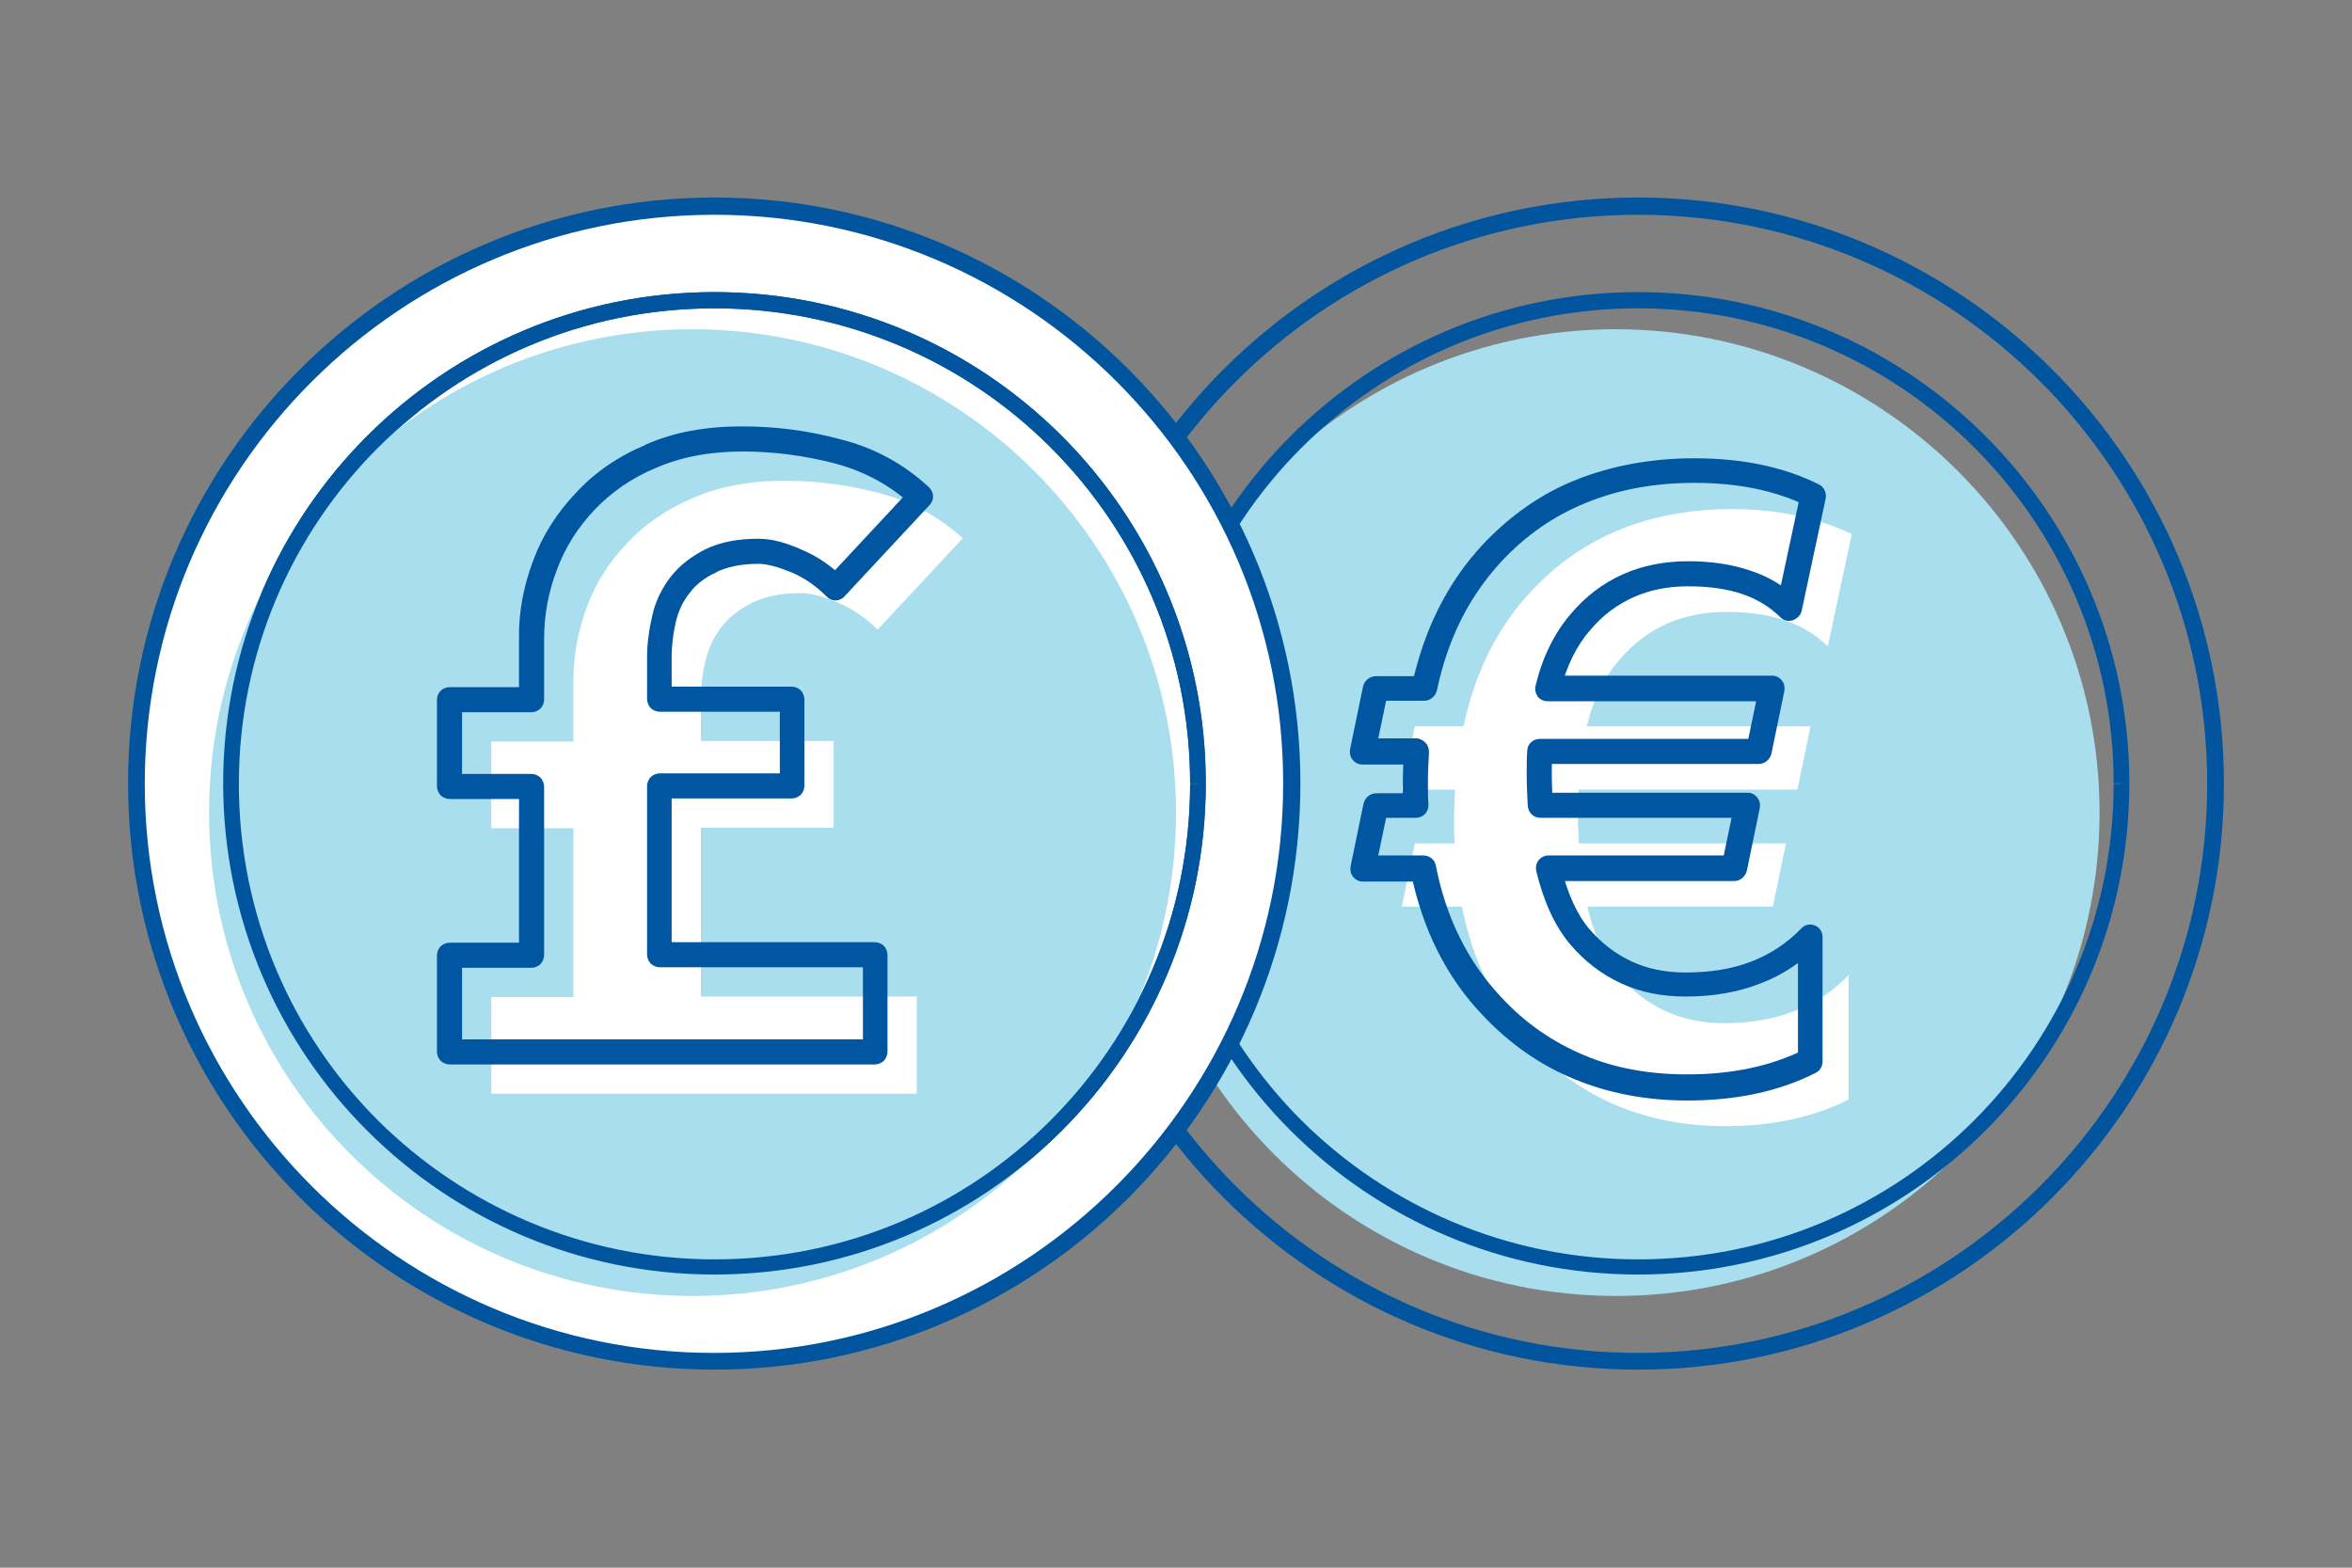 <?xml version="1.0" encoding="utf-8"?>
<!-- Generator: Adobe Illustrator 21.1.0, SVG Export Plug-In . SVG Version: 6.00 Build 0)  -->
<svg version="1.1" id="Layer_1" xmlns="http://www.w3.org/2000/svg" xmlns:xlink="http://www.w3.org/1999/xlink" x="0px" y="0px"
	 viewBox="0 0 450 300" enable-background="new 0 0 450 300" xml:space="preserve">
<rect x="0" y="0" width="450" height="300" fill="#808080" stroke="none"/>
<g>
	<path fill="#A8DEED" d="M401.7,155.5c0,51.1-41.4,92.5-92.5,92.5c-51.1,0-92.5-41.4-92.5-92.5c0-51.1,41.4-92.5,92.5-92.5
		C360.3,63.1,401.7,104.5,401.7,155.5z"/>
	<path fill="#00559E" d="M313.4,262.1c-61.8,0-112.2-50.3-112.2-112.2c0-61.8,50.3-112.1,112.2-112.1c61.8,0,112.1,50.3,112.1,112.1
		C425.5,211.8,375.2,262.1,313.4,262.1z M313.4,41.1c-60.1,0-108.9,48.9-108.9,108.9c0,60.1,48.9,108.9,108.9,108.9
		c60,0,108.9-48.9,108.9-108.9C422.3,89.9,373.4,41.1,313.4,41.1z"/>
	<path fill="#00559E" d="M405.9,150h-1.5c0,25.1-10.2,47.9-26.7,64.4c-16.5,16.5-39.2,26.6-64.3,26.6c-25.1,0-47.9-10.2-64.4-26.6
		c-16.5-16.5-26.6-39.2-26.6-64.4c0-25.1,10.2-47.9,26.6-64.3C265.5,69.2,288.2,59,313.4,59c25.1,0,47.9,10.2,64.3,26.6
		c16.5,16.5,26.7,39.2,26.7,64.3H405.9h1.5c0-51.9-42.1-94-94-94c-51.9,0-94,42.1-94,94c0,51.9,42.1,94,94,94c51.9,0,94-42.1,94-94
		H405.9z"/>
	<path fill="#FFFFFF" d="M354.3,102.2l-4.6,21.5c-4.4-4.4-10.8-6.6-19.3-6.6c-8.5,0-15.3,3-20.5,9.1c-3,3.4-5.1,7.7-6.3,12.8h42.8
		l-2.5,12.1H302c-0.1,1.2-0.1,2.7-0.1,4.6c0,1.8,0.1,3.7,0.2,5.7h39.6l-2.5,12.1h-35.5c1.3,5.5,3.3,9.9,6,13.1
		c5.2,6.1,11.9,9.2,20.2,9.2c10,0,17.9-3.1,23.8-9.2v23.8c-6.7,3.4-14.6,5.1-23.6,5.1c-15.1,0-27.6-5.2-37.3-15.6
		c-6.6-7.1-11-15.8-13.1-26.4h-11.5l2.5-12.1h7.6c-0.1-1.2-0.1-2.6-0.1-4c0-2.4,0.1-4.5,0.2-6.3h-10.2l2.5-12.1h9.3
		c2.2-10.3,6.5-19,13-25.9c9.8-10.5,22.7-15.7,38.7-15.7C340.3,97.5,347.8,99.1,354.3,102.2z"/>
	<path fill="#0056A0" d="M346.9,94.9l-2.4-0.5l-4.6,21.5l2.4,0.5l1.7-1.7c-2.5-2.5-5.5-4.3-9.1-5.5c-3.5-1.2-7.5-1.8-11.9-1.8
		c-4.5,0-8.7,0.8-12.5,2.5c-3.8,1.7-7.1,4.2-9.9,7.5c-3.2,3.7-5.5,8.4-6.8,13.8c-0.2,0.7,0,1.5,0.4,2.1c0.5,0.6,1.2,0.9,1.9,0.9H336
		l-1.5,7.2h-39.9c-1.3,0-2.4,1-2.4,2.3c-0.1,1.2-0.1,2.8-0.1,4.7c0,1.9,0.1,3.8,0.2,5.8c0.1,1.3,1.1,2.3,2.4,2.3h36.6l-1.5,7.2
		l-33.5,0c-0.7,0-1.4,0.3-1.9,0.9s-0.6,1.3-0.5,2c1.4,5.8,3.5,10.5,6.5,14.1l0,0c2.8,3.3,6.1,5.8,9.8,7.5c3.7,1.7,7.8,2.5,12.3,2.5
		c5.2,0,10-0.8,14.3-2.5c4.3-1.6,8.1-4.2,11.3-7.5l-1.7-1.7h-2.4V203h2.4l-1.1-2.2c-6.4,3.2-13.8,4.8-22.5,4.8
		c-7.3,0-13.9-1.2-19.8-3.7c-5.9-2.5-11.2-6.1-15.8-11.1l0,0c-6.3-6.7-10.5-15-12.5-25.2c-0.2-1.1-1.2-1.9-2.4-1.9h-8.6l1.5-7.2h5.7
		c0.7,0,1.3-0.3,1.7-0.7c0.5-0.5,0.7-1.1,0.7-1.8c-0.1-1.2-0.1-2.5-0.1-3.9c0-2.4,0.1-4.4,0.2-6.2c0-0.7-0.2-1.3-0.7-1.8
		c-0.5-0.5-1.1-0.8-1.8-0.8h-7.2l1.5-7.2h7.3c1.1,0,2.1-0.8,2.4-1.9c2.1-10,6.2-18.1,12.4-24.8l0,0c4.7-5,10-8.7,16.2-11.2
		c6.1-2.5,13-3.8,20.7-3.8c8.4,0,15.6,1.5,21.7,4.5L346.9,94.9l-2.4-0.5L346.9,94.9l1.1-2.2c-6.8-3.4-14.8-5-23.8-5
		c-8.2,0-15.8,1.4-22.6,4.1c-6.8,2.7-12.7,6.9-17.9,12.4l0,0c-6.8,7.3-11.3,16.4-13.6,27.1l2.4,0.5v-2.4h-9.3
		c-1.1,0-2.1,0.8-2.4,1.9l-2.5,12.1c-0.1,0.7,0,1.4,0.5,2c0.5,0.6,1.1,0.9,1.9,0.9H271v-2.4l-2.4-0.1c-0.1,1.9-0.2,4-0.2,6.4
		c0,1.4,0,2.8,0.1,4.1l2.4-0.1v-2.4h-7.6c-1.1,0-2.1,0.8-2.4,1.9l-2.5,12.1c-0.1,0.7,0,1.4,0.5,2c0.5,0.6,1.1,0.9,1.9,0.9h11.5v-2.4
		l-2.4,0.5c2.2,10.9,6.8,20.2,13.8,27.5l0,0c5.1,5.4,10.9,9.5,17.5,12.2c6.5,2.7,13.8,4.1,21.6,4.1c9.3,0,17.5-1.7,24.6-5.3
		c0.8-0.4,1.3-1.2,1.3-2.2v-23.8c0-1-0.6-1.9-1.5-2.2c-0.9-0.4-2-0.1-2.6,0.6c-2.7,2.8-5.9,4.9-9.5,6.3c-3.6,1.4-7.8,2.1-12.6,2.1
		c-3.9,0-7.3-0.7-10.3-2.1c-3-1.4-5.7-3.4-8.1-6.2l0,0c-2.4-2.8-4.2-6.8-5.5-12.1l-2.3,0.5v2.4h35.5c1.1,0,2.1-0.8,2.4-1.9l2.5-12.1
		c0.1-0.7,0-1.4-0.5-2c-0.5-0.6-1.1-0.9-1.9-0.9h-39.6v2.4l2.4-0.1c-0.1-1.9-0.2-3.8-0.2-5.6c0-1.8,0-3.3,0.1-4.5l-2.4-0.1v2.4h41.9
		c1.1,0,2.1-0.8,2.4-1.9l2.5-12.1c0.1-0.7,0-1.4-0.5-2c-0.5-0.6-1.1-0.9-1.9-0.9h-42.8v2.4l2.3,0.6c1.2-4.8,3.1-8.7,5.8-11.8
		c2.4-2.8,5.1-4.8,8.2-6.2c3.1-1.4,6.6-2.1,10.5-2.1c4,0,7.5,0.5,10.4,1.5c2.9,1,5.3,2.5,7.2,4.4c0.6,0.6,1.5,0.9,2.4,0.6
		c0.8-0.3,1.5-0.9,1.7-1.8l4.6-21.5c0.2-1.1-0.3-2.2-1.3-2.7L346.9,94.9z"/>
	<circle fill="#FFFFFF" cx="136.5" cy="149.6" r="109.7"/>
	<path fill="#FFFFFF" d="M229.2,150c0,51.1-41.4,92.5-92.5,92.5c-51.1,0-92.5-41.4-92.5-92.5c0-51.1,41.4-92.5,92.5-92.5
		C187.8,57.5,229.2,98.9,229.2,150z"/>
	<path fill="#00559E" d="M229.2,150h-1.5c0,25.1-10.2,47.9-26.7,64.4c-16.5,16.5-39.2,26.6-64.3,26.6c-25.1,0-47.9-10.2-64.4-26.6
		c-16.5-16.5-26.6-39.2-26.6-64.4c0-25.1,10.2-47.9,26.6-64.3C88.8,69.2,111.5,59,136.7,59c25.1,0,47.9,10.2,64.3,26.6
		c16.5,16.5,26.7,39.2,26.7,64.3H229.2h1.5c0-51.9-42.1-94-94-94c-51.9,0-94,42.1-94,94c0,51.9,42.1,94,94,94c51.9,0,94-42.1,94-94
		H229.2z"/>
	<path fill="#A8DEED" d="M225,155.5c0,51.1-41.4,92.5-92.5,92.5C81.4,248,40,206.6,40,155.5c0-51.1,41.4-92.5,92.5-92.5
		C183.6,63.1,225,104.5,225,155.5z"/>
	<path fill="#00559E" d="M136.7,262.1c-61.8,0-112.2-50.3-112.2-112.2c0-61.8,50.3-112.1,112.2-112.1c61.8,0,112.1,50.3,112.1,112.1
		C248.8,211.8,198.5,262.1,136.7,262.1z M136.7,41.1C76.6,41.1,27.7,89.9,27.7,150c0,60.1,48.9,108.9,108.9,108.9
		c60,0,108.9-48.9,108.9-108.9C245.6,89.9,196.7,41.1,136.7,41.1z"/>
	<path fill="#00559E" d="M229.2,150h-1.5c0,25.1-10.2,47.9-26.7,64.4c-16.5,16.5-39.2,26.6-64.3,26.6c-25.1,0-47.9-10.2-64.4-26.6
		c-16.5-16.5-26.6-39.2-26.6-64.4c0-25.1,10.2-47.9,26.6-64.3C88.8,69.2,111.5,59,136.7,59c25.1,0,47.9,10.2,64.3,26.6
		c16.5,16.5,26.7,39.2,26.7,64.3H229.2h1.5c0-51.9-42.1-94-94-94c-51.9,0-94,42.1-94,94c0,51.9,42.1,94,94,94c51.9,0,94-42.1,94-94
		H229.2z"/>
	<path fill="#FFFFFF" d="M94,190.8h15.7v-32.3H94v-16.6h15.7v-11.6c0-4.9,0.9-9.6,2.6-14.2c1.7-4.6,4.3-8.6,7.7-12.2
		c3.4-3.6,7.6-6.5,12.6-8.6c5-2.2,10.8-3.3,17.5-3.3c6.2,0,12.3,0.8,18.3,2.4c6,1.6,11.3,4.5,15.8,8.6l-16.3,17.5
		c-2.2-2.2-4.6-3.9-7.4-5.1c-2.8-1.2-5.2-1.9-7.4-1.9c-3.6,0-6.6,0.6-9.1,1.8c-2.4,1.2-4.4,2.7-5.9,4.6c-1.5,1.9-2.5,4.1-3.1,6.5
		c-0.6,2.4-0.9,4.9-0.9,7.4v8h25.4v16.6h-25.4v32.3h41.3v18.6H94V190.8z"/>
	<path fill="#0056A0" d="M86,182.8v2.4h15.7c0.6,0,1.3-0.3,1.7-0.7c0.4-0.4,0.7-1.1,0.7-1.7v-32.3c0-0.6-0.3-1.3-0.7-1.7
		c-0.4-0.4-1.1-0.7-1.7-0.7H88.4v-11.8l13.3,0c0.6,0,1.3-0.3,1.7-0.7c0.4-0.4,0.7-1.1,0.7-1.7v-11.6c0-4.6,0.8-9,2.5-13.4
		c1.6-4.3,4-8,7.2-11.4c3.2-3.3,7.1-6.1,11.8-8l0,0c4.6-2,10.1-3.1,16.5-3.1c6,0,11.9,0.8,17.7,2.3c5.6,1.5,10.6,4.2,14.8,8.1
		l1.6-1.8l-1.8-1.6l-16.3,17.5l1.8,1.6l1.7-1.7c-2.4-2.4-5.1-4.3-8.2-5.6c-2.9-1.3-5.6-2.1-8.3-2.1c-3.9,0-7.2,0.6-10.1,2l0,0
		c-2.6,1.3-4.9,3-6.7,5.3c-1.7,2.2-2.9,4.7-3.5,7.4c-0.6,2.6-1,5.3-1,8v8c0,0.6,0.3,1.3,0.7,1.7c0.4,0.4,1.1,0.7,1.7,0.7h23v11.8
		h-23c-0.6,0-1.3,0.3-1.7,0.7c-0.4,0.4-0.7,1.1-0.7,1.7v32.3c0,0.6,0.3,1.3,0.7,1.7c0.4,0.4,1.1,0.7,1.7,0.7h38.9v13.8H88.4l0-16.1
		H86v2.4V182.8h-2.4v18.5c0,0.6,0.3,1.3,0.7,1.7c0.4,0.4,1.1,0.7,1.7,0.7h81.4c0.6,0,1.3-0.3,1.7-0.7c0.4-0.4,0.7-1.1,0.7-1.7v-18.6
		c0-0.6-0.3-1.3-0.7-1.7c-0.4-0.4-1.1-0.7-1.7-0.7h-38.9v-27.5h23c0.6,0,1.3-0.3,1.7-0.7c0.4-0.4,0.7-1.1,0.7-1.7v-16.6
		c0-0.6-0.3-1.3-0.7-1.7c-0.4-0.4-1.1-0.7-1.7-0.7h-23v-5.6c0-2.3,0.3-4.6,0.8-6.8c0.5-2.1,1.4-4,2.7-5.6c1.2-1.6,2.9-2.9,5.1-3.9
		l-1.1-2.2l1,2.2c2.1-1,4.7-1.6,8.1-1.6c1.7,0,3.8,0.6,6.5,1.7c2.5,1.1,4.6,2.6,6.6,4.6c0.5,0.5,1.1,0.7,1.7,0.7s1.3-0.3,1.7-0.8
		l16.3-17.5c0.4-0.5,0.7-1.1,0.6-1.7c0-0.6-0.3-1.2-0.8-1.7c-4.8-4.4-10.4-7.5-16.8-9.1c-6.2-1.7-12.5-2.5-18.9-2.5
		c-7,0-13.1,1.1-18.5,3.5l1,2.2l-0.9-2.2c-5.3,2.2-9.8,5.3-13.4,9.2c-3.6,3.8-6.4,8.1-8.2,13c-1.8,4.8-2.8,9.8-2.7,15v9.2l-13.3,0
		c-0.6,0-1.3,0.3-1.7,0.7c-0.4,0.4-0.7,1.1-0.7,1.7v16.6c0,0.6,0.3,1.3,0.7,1.7s1.1,0.7,1.7,0.7h13.3l0,27.5H86
		c-0.6,0-1.3,0.3-1.7,0.7c-0.4,0.4-0.7,1.1-0.7,1.7H86z"/>
</g>
</svg>
